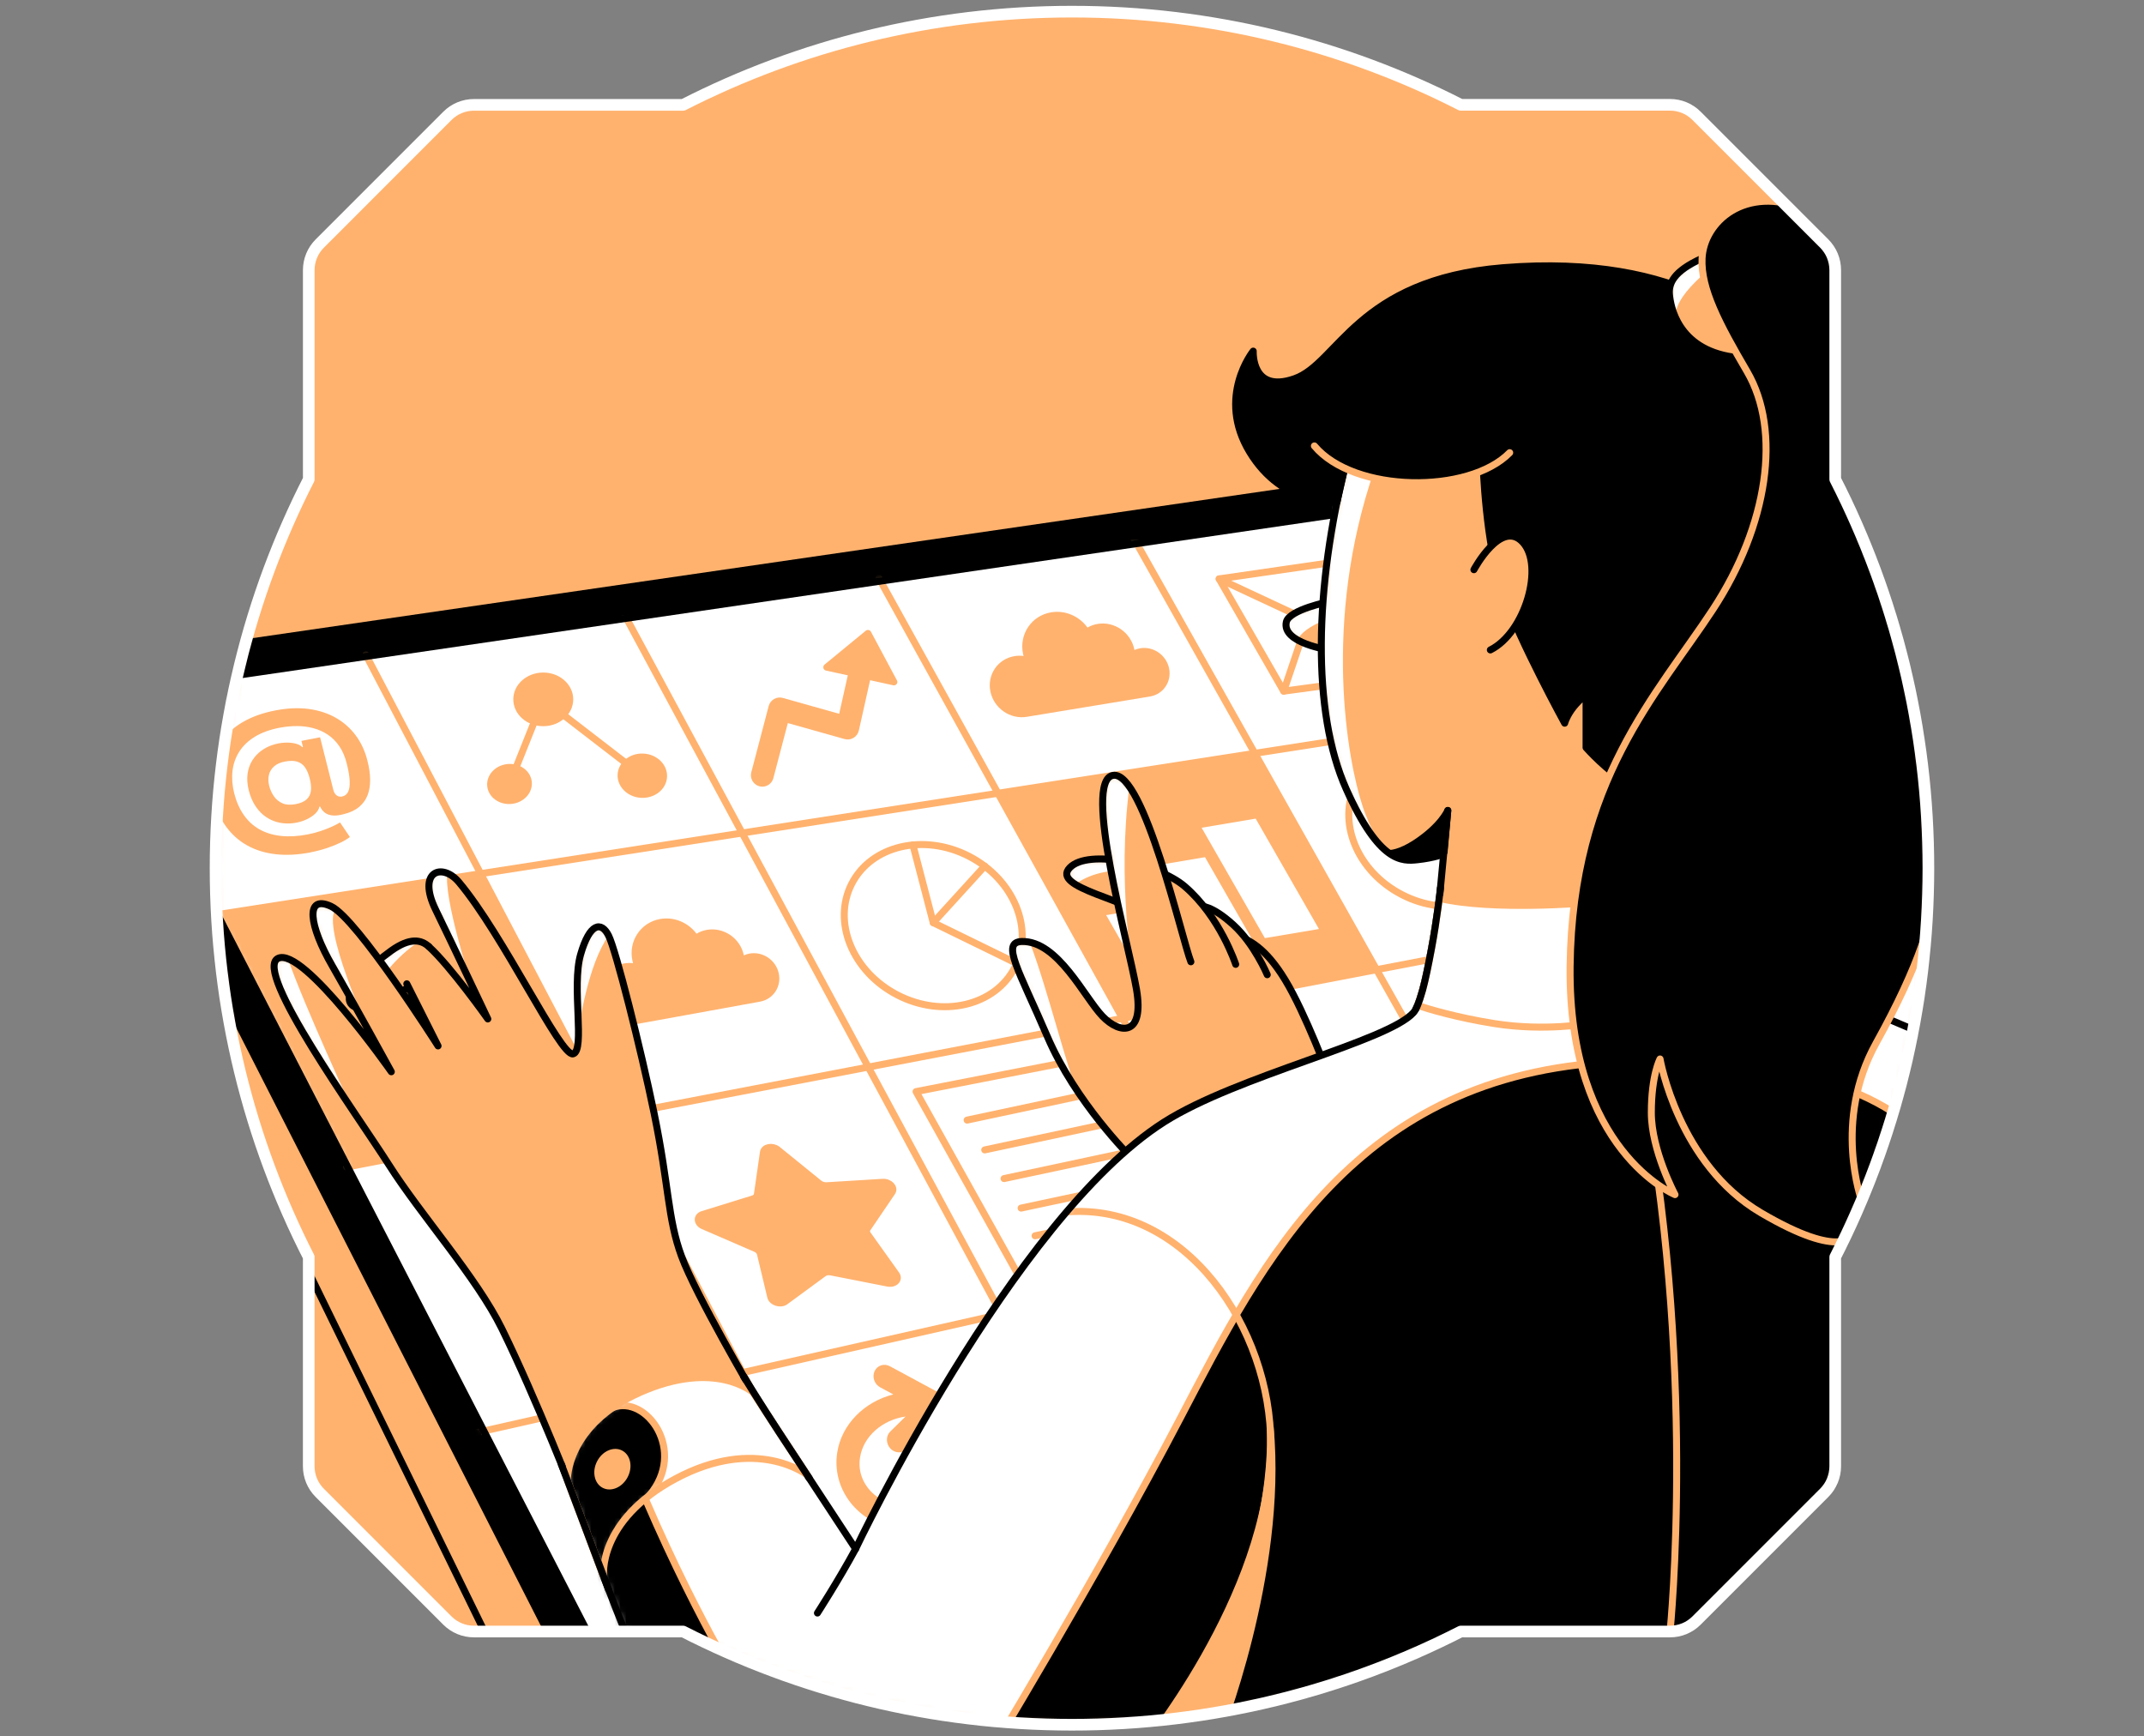 <svg width="368" height="298" viewBox="0 0 368 298" fill="none" xmlns="http://www.w3.org/2000/svg">
<rect x="0" y="0" width="368" height="298" fill="#808080" stroke="none"/>
<path d="M52.992 215.741V251.647C52.992 253.355 53.668 254.994 54.876 256.198L76.795 278.121C78.003 279.325 79.638 280.004 81.346 280.004H117.251C137.284 290.231 159.962 296 183.995 296C208.028 296 230.709 290.231 250.738 280.004H286.647C288.355 280.004 289.99 279.329 291.194 278.121L313.117 256.198C314.321 254.994 315.001 253.358 315.001 251.647V215.741C325.227 195.713 330.993 173.028 330.993 148.998C330.993 124.969 325.227 102.284 315.001 82.255V46.342C315.001 44.638 314.321 43.003 313.117 41.795L291.194 19.872C289.99 18.668 288.355 17.988 286.647 17.988H250.738C230.713 7.769 208.031 2 183.998 2C159.965 2 137.287 7.769 117.255 17.996H81.349C79.642 17.996 78.006 18.671 76.799 19.879L54.879 41.802C53.675 43.006 52.996 44.645 52.996 46.349V82.262C42.773 102.291 37 124.976 37 149.005C37 173.035 42.773 195.72 52.996 215.749" fill="#FFB26E"/>
<mask id="mask0_9522_1878" style="mask-type:luminance" maskUnits="userSpaceOnUse" x="37" y="2" width="294" height="294">
<path d="M52.992 215.741V251.647C52.992 253.355 53.668 254.994 54.876 256.198L76.795 278.121C78.003 279.325 79.638 280.004 81.346 280.004H117.251C137.284 290.231 159.962 296 183.995 296C208.028 296 230.709 290.231 250.738 280.004H286.647C288.355 280.004 289.99 279.329 291.194 278.121L313.117 256.198C314.321 254.994 315.001 253.358 315.001 251.647V215.741C325.227 195.713 330.993 173.028 330.993 148.998C330.993 124.969 325.227 102.284 315.001 82.255V46.342C315.001 44.638 314.321 43.003 313.117 41.795L291.194 19.872C289.99 18.668 288.355 17.988 286.647 17.988H250.738C230.713 7.769 208.031 2 183.998 2C159.965 2 137.287 7.769 117.255 17.996H81.349C79.642 17.996 78.006 18.671 76.799 19.879L54.879 41.802C53.675 43.006 52.996 44.645 52.996 46.349V82.262C42.773 102.291 37 124.976 37 149.005C37 173.035 42.773 195.72 52.996 215.749" fill="white"/>
</mask>
<g mask="url(#mask0_9522_1878)">
<path d="M94.005 280.004L32.273 158.84L36.996 111.047L283.685 75.202L341.219 172.006L321.057 228.645L120.889 289.278L94.005 280.004Z" fill="black" stroke="black" stroke-width="1.2" stroke-linecap="round" stroke-linejoin="round"/>
<path d="M102.28 282.858L33.247 148.998L36.457 116.518L281.464 80.655L336.686 178.06L321.057 228.646L120.889 289.278L102.28 282.858Z" fill="white"/>
<mask id="mask1_9522_1878" style="mask-type:luminance" maskUnits="userSpaceOnUse" x="33" y="80" width="304" height="210">
<path d="M102.28 282.858L33.247 148.998L36.457 116.518L281.464 80.655L336.686 178.06L321.057 228.646L120.889 289.278L102.28 282.858Z" fill="white"/>
</mask>
<g mask="url(#mask1_9522_1878)">
<path d="M62.787 112.365L150.867 280.194" stroke="#FFB26E" stroke-width="1.2" stroke-linecap="round" stroke-linejoin="round"/>
<path d="M107.327 105.744L194.411 267.329" stroke="#FFB26E" stroke-width="1.2" stroke-linecap="round" stroke-linejoin="round"/>
<path d="M150.867 99.242L236.651 254.213" stroke="#FFB26E" stroke-width="1.2" stroke-linecap="round" stroke-linejoin="round"/>
<path d="M194.569 92.315L278.732 241.837" stroke="#FFB26E" stroke-width="1.2" stroke-linecap="round" stroke-linejoin="round"/>
<path d="M37.212 156.978L284.681 118.513" stroke="#FFB26E" stroke-width="1.2" stroke-linecap="round" stroke-linejoin="round"/>
<path d="M59.477 200.291L305.443 153.163" stroke="#FFB26E" stroke-width="1.2" stroke-linecap="round" stroke-linejoin="round"/>
<path d="M81.396 245.963L322.352 191.531" stroke="#FFB26E" stroke-width="1.2" stroke-linecap="round" stroke-linejoin="round"/>
<path d="M37.212 156.977L59.476 200.291L104.412 191.679L82.503 149.936L37.212 156.977Z" fill="#FFB26E"/>
<path d="M171.292 136.136L192.675 174.77L236.277 166.413L215.378 129.285L171.292 136.136Z" fill="#FFB26E"/>
</g>
<path d="M102.28 282.858L33.247 148.998L36.457 116.518L281.464 80.655L336.686 178.06L321.057 228.646L120.889 289.278L102.28 282.858Z" stroke="black" stroke-width="1.2" stroke-linecap="round" stroke-linejoin="round"/>
<path d="M32.273 158.84V175.932L84.599 282.966L94.005 280.004L32.273 158.84Z" fill="#FFB26E" stroke="black" stroke-width="1.2" stroke-linecap="round" stroke-linejoin="round"/>
<path d="M203.61 163.275L194.328 164.843L189.868 157.057L199.145 155.493L203.61 163.275Z" fill="white"/>
<path d="M214.997 161.355L205.72 162.919L197.553 148.678L206.83 147.11L214.997 161.355Z" fill="white"/>
<path d="M226.388 159.436L217.107 161L206.248 142.057L215.526 140.493L226.388 159.436Z" fill="white"/>
<path d="M212.618 160.583C214.361 161.453 217.1 162.449 220.583 168.175C224.07 173.901 228.175 184.965 228.175 184.965C223.984 186.992 210.529 192.517 207.916 193.437" fill="#FFB26E"/>
<path d="M212.618 160.583C214.361 161.453 217.1 162.449 220.583 168.175C224.07 173.901 228.175 184.965 228.175 184.965C223.984 186.992 210.529 192.517 207.916 193.437" stroke="black" stroke-width="1.2" stroke-linecap="round" stroke-linejoin="round"/>
<path d="M195.695 111.259C195.349 111.317 195.022 111.417 194.717 111.554C194.71 111.522 194.706 111.486 194.699 111.453C194.109 108.56 191.295 106.601 188.412 107.075C187.772 107.179 187.183 107.399 186.661 107.701C185.27 105.778 182.873 104.681 180.429 105.084C177.071 105.637 174.904 108.818 175.587 112.187C175.615 112.32 175.648 112.453 175.684 112.582C175.173 112.514 174.649 112.517 174.124 112.607C171.255 113.082 169.408 115.795 169.994 118.671C170.58 121.547 173.376 123.495 176.245 123.02L197.384 119.534C199.663 119.156 201.133 117 200.666 114.714C200.198 112.427 197.977 110.878 195.698 111.256L195.695 111.259Z" fill="#FFB26E"/>
<path d="M128.642 163.652C128.297 163.713 127.974 163.825 127.672 163.962C127.665 163.929 127.661 163.893 127.654 163.861C127.018 160.978 124.171 159.066 121.295 159.587C120.659 159.702 120.073 159.928 119.552 160.241C118.128 158.34 115.713 157.283 113.279 157.725C109.929 158.332 107.816 161.55 108.556 164.907C108.585 165.04 108.621 165.173 108.657 165.302C108.146 165.245 107.622 165.256 107.097 165.353C104.239 165.87 102.431 168.616 103.064 171.481C103.696 174.346 106.525 176.248 109.383 175.73L130.461 171.902C132.733 171.488 134.167 169.307 133.667 167.031C133.164 164.752 130.918 163.243 128.642 163.652Z" fill="#FFB26E"/>
<path d="M167.603 249.861C166.525 249.62 165.511 250.324 165.339 251.431C164.652 255.845 160.026 259.03 155.033 258.534C152.517 258.283 150.285 257.1 148.915 255.285C147.776 253.775 147.323 251.999 147.614 250.148C148.186 246.482 151.471 243.671 155.429 243.106L152.808 245.677C152.035 246.435 152.039 247.729 152.808 248.574C153.448 249.275 154.422 249.44 155.173 249.045C155.328 248.962 155.472 248.858 155.601 248.732L161.967 242.485C162.424 242.039 162.629 241.374 162.513 240.712C162.402 240.047 161.985 239.465 161.403 239.149L152.744 234.476C151.755 233.94 150.58 234.318 150.116 235.317C149.656 236.316 150.084 237.56 151.072 238.092L153.333 239.311C148.416 240.544 144.462 244.397 143.703 249.278C143.24 252.262 144.002 255.256 145.849 257.704C147.934 260.464 151.219 262.254 154.864 262.618C157.664 262.894 160.382 262.308 162.693 261.086C166.108 259.282 168.642 256.101 169.235 252.298C169.408 251.191 168.675 250.098 167.596 249.857L167.603 249.861Z" fill="#FFB26E"/>
<path d="M228.175 96.607L209.257 99.347L220.335 118.617L227.039 117.711" stroke="#FFB26E" stroke-width="1.2" stroke-linecap="round" stroke-linejoin="round"/>
<path d="M209.257 99.347L224.455 106.442L220.335 118.617" stroke="#FFB26E" stroke-width="1.2" stroke-linecap="round" stroke-linejoin="round"/>
<path d="M217.513 167.283C217.513 167.283 215.303 162.003 211.683 158.714C207.916 155.292 206.144 155.54 206.144 155.54L199.839 156.453L201.791 164.203" fill="#FFB26E"/>
<path d="M217.513 167.283C217.513 167.283 215.303 162.003 211.683 158.714C207.916 155.292 206.144 155.54 206.144 155.54L199.839 156.453L201.791 164.203" stroke="black" stroke-width="1.2" stroke-linecap="round" stroke-linejoin="round"/>
<path d="M174.699 218.667L157.233 187.341L188.149 181.302L200.63 196.841L174.699 218.667Z" stroke="#FFB26E" stroke-width="1.2" stroke-linecap="round" stroke-linejoin="round"/>
<path d="M166 192.233L185.878 187.991" stroke="#FFB26E" stroke-width="1.2" stroke-linecap="round" stroke-linejoin="round"/>
<path d="M169.02 197.348L188.897 193.106" stroke="#FFB26E" stroke-width="1.2" stroke-linecap="round" stroke-linejoin="round"/>
<path d="M172.337 202.269L192.218 198.027" stroke="#FFB26E" stroke-width="1.2" stroke-linecap="round" stroke-linejoin="round"/>
<path d="M175.267 207.333L195.144 203.092" stroke="#FFB26E" stroke-width="1.2" stroke-linecap="round" stroke-linejoin="round"/>
<path d="M177.664 212.086L197.545 207.848" stroke="#FFB26E" stroke-width="1.2" stroke-linecap="round" stroke-linejoin="round"/>
<path d="M174.17 166.056C177.555 159.479 174.036 150.925 166.312 146.95C158.587 142.975 149.582 145.084 146.197 151.661C142.813 158.238 146.331 166.793 154.055 170.768C161.78 174.743 170.785 172.633 174.17 166.056Z" stroke="#FFB26E" stroke-width="1.2" stroke-linecap="round" stroke-linejoin="round"/>
<path d="M156.694 144.993L160.181 158.347L174.282 165.23" stroke="#FFB26E" stroke-width="1.2" stroke-linecap="round" stroke-linejoin="round"/>
<path d="M169.02 148.642L160.181 158.347" stroke="#FFB26E" stroke-width="1.2" stroke-linecap="round" stroke-linejoin="round"/>
<path d="M260.766 148.837C264.15 142.26 260.632 133.706 252.907 129.731C245.183 125.756 236.177 127.866 232.793 134.443C229.408 141.02 232.926 149.574 240.651 153.549C248.375 157.524 257.381 155.414 260.766 148.837Z" stroke="#FFB26E" stroke-width="1.2" stroke-linecap="round" stroke-linejoin="round"/>
<path d="M243.279 127.776L246.769 141.13L260.87 148.014" stroke="#FFB26E" stroke-width="1.2" stroke-linecap="round" stroke-linejoin="round"/>
<path d="M255.608 131.425L246.769 141.13" stroke="#FFB26E" stroke-width="1.2" stroke-linecap="round" stroke-linejoin="round"/>
<path d="M212.096 165.501C212.096 165.501 209.44 157.352 203.347 152.122C198.843 148.258 186.802 145.609 183.62 148.912C180.285 152.381 193.743 154.318 199.303 158.466" fill="#FFB26E"/>
<mask id="mask2_9522_1878" style="mask-type:luminance" maskUnits="userSpaceOnUse" x="183" y="147" width="30" height="19">
<path d="M212.096 165.501C212.096 165.501 209.44 157.352 203.347 152.122C198.843 148.258 186.802 145.609 183.62 148.912C180.285 152.381 193.743 154.318 199.303 158.466" fill="white"/>
</mask>
<g mask="url(#mask2_9522_1878)">
<path d="M184.673 151.665C190.55 147.614 198.929 149.753 203.347 152.118C207.765 154.483 198.613 146.266 188.469 147.553C178.325 148.84 184.673 151.665 184.673 151.665Z" fill="white"/>
</g>
<path d="M212.096 165.501C212.096 165.501 209.44 157.352 203.347 152.122C198.843 148.258 186.802 145.609 183.62 148.912C180.285 152.381 193.743 154.318 199.303 158.466" stroke="black" stroke-width="1.2" stroke-linecap="round" stroke-linejoin="round"/>
<path d="M228.175 103.247C228.175 103.247 221.269 104.624 220.791 106.734C219.961 110.386 228.175 111.547 228.175 111.547" fill="#FFB26E"/>
<mask id="mask3_9522_1878" style="mask-type:luminance" maskUnits="userSpaceOnUse" x="220" y="103" width="9" height="9">
<path d="M228.175 103.247C228.175 103.247 221.269 104.624 220.791 106.734C219.961 110.386 228.175 111.547 228.175 111.547" fill="white"/>
</mask>
<g mask="url(#mask3_9522_1878)">
<path d="M222.707 109.825C223.57 107.934 226.794 106.69 226.794 106.69V103.57C226.794 103.57 222.653 104.153 221.309 105.921C219.965 107.69 222.711 109.828 222.711 109.828L222.707 109.825Z" fill="white"/>
</g>
<path d="M228.175 103.247C228.175 103.247 221.269 104.624 220.791 106.734C219.961 110.386 228.175 111.547 228.175 111.547" stroke="black" stroke-width="1.2" stroke-linecap="round" stroke-linejoin="round"/>
<path d="M204.404 165.062C202.909 161.327 196.313 132.204 191.047 133.067C185.781 133.929 193.699 161.826 195.069 169.792C196.439 177.757 192.33 177.632 189.221 174.397C186.111 171.161 181.575 161.445 175.407 161.578C171.723 161.658 174.907 166.557 179.763 177.883C184.616 189.21 194.077 198.545 194.077 198.545C194.077 198.545 224.569 187.581 228.178 184.964" fill="#FFB26E"/>
<mask id="mask4_9522_1878" style="mask-type:luminance" maskUnits="userSpaceOnUse" x="173" y="133" width="56" height="66">
<path d="M204.404 165.062C202.909 161.327 196.313 132.204 191.047 133.067C185.781 133.929 193.699 161.826 195.069 169.792C196.439 177.757 192.33 177.632 189.221 174.397C186.111 171.161 181.575 161.445 175.407 161.578C171.723 161.658 174.907 166.557 179.763 177.883C184.616 189.21 194.077 198.545 194.077 198.545C194.077 198.545 224.569 187.581 228.178 184.964" fill="white"/>
</mask>
<g mask="url(#mask4_9522_1878)">
<path d="M193.854 135.007C191.708 151.37 194.429 166.614 194.429 166.614C194.429 166.614 190.012 147.078 189.289 139.091C188.347 128.72 193.854 135.007 193.854 135.007Z" fill="white"/>
<path d="M176.647 161.496C179.634 168.922 183.639 185.396 185.044 187.419C186.453 189.443 181.471 181.693 178.258 174.457C175.044 167.222 172.445 162.409 173.797 161.496C175.148 160.583 176.644 161.496 176.644 161.496H176.647Z" fill="white"/>
</g>
<path d="M204.404 165.062C202.909 161.327 196.313 132.204 191.047 133.067C185.781 133.929 193.699 161.826 195.069 169.792C196.439 177.757 192.33 177.632 189.221 174.397C186.111 171.161 181.575 161.445 175.407 161.578C171.723 161.658 174.907 166.557 179.763 177.883C184.616 189.21 194.077 198.545 194.077 198.545C194.077 198.545 224.569 187.581 228.178 184.964" stroke="black" stroke-width="1.2" stroke-linecap="round" stroke-linejoin="round"/>
<path d="M231.079 79.185C225.601 100.76 225.13 122.154 231.079 135.443C236.762 148.139 240.683 147.834 243.329 147.546C246.226 147.23 247.84 146.561 247.84 146.561L278.541 148.912L287.502 123.66C287.502 123.66 274.228 120.343 269.415 111.712C264.601 103.082 256.305 79.182 256.305 79.182H231.083L231.079 79.185Z" fill="#FFB26E"/>
<mask id="mask5_9522_1878" style="mask-type:luminance" maskUnits="userSpaceOnUse" x="226" y="79" width="62" height="70">
<path d="M231.079 79.185C225.601 100.76 225.13 122.154 231.079 135.443C236.762 148.139 240.683 147.834 243.329 147.546C246.226 147.23 247.84 146.561 247.84 146.561L278.541 148.912L287.502 123.66C287.502 123.66 274.228 120.343 269.415 111.712C264.601 103.082 256.305 79.182 256.305 79.182H231.083L231.079 79.185Z" fill="white"/>
</mask>
<g mask="url(#mask5_9522_1878)">
<path d="M235.892 80.656C226.881 106.806 231.309 130.674 233.901 138.431C235.349 142.762 237.312 145.49 237.312 145.49C237.312 145.49 226.909 141.418 226.794 111.547C226.679 81.677 232.053 79.186 232.053 79.186L235.888 80.656H235.892Z" fill="white"/>
</g>
<path d="M231.079 79.185C225.601 100.76 225.13 122.154 231.079 135.443C236.762 148.139 240.683 147.834 243.329 147.546C246.226 147.23 247.84 146.561 247.84 146.561L278.541 148.912L287.502 123.66C287.502 123.66 274.228 120.343 269.415 111.712C264.601 103.082 256.305 79.182 256.305 79.182H231.083L231.079 79.185Z" stroke="black" stroke-width="1.2" stroke-linecap="round" stroke-linejoin="round"/>
<path d="M248.505 139.092L246.769 157.338C246.769 157.338 253.818 158.84 263.94 158.175C274.062 157.51 276.388 155.537 276.388 155.537L277.053 147.543" fill="#FFB26E"/>
<path d="M248.505 139.092L246.769 157.338C246.769 157.338 253.818 158.84 263.94 158.175C274.062 157.51 276.388 155.537 276.388 155.537L277.053 147.543" stroke="black" stroke-width="1.2" stroke-linecap="round" stroke-linejoin="round"/>
<path d="M279.206 134.113C276.054 132.618 272.236 128.304 272.236 128.304V119.178C272.236 119.178 270.619 120.504 269.684 121.874C268.75 123.243 268.563 124.113 268.563 124.113C268.563 124.113 260.996 110.335 257.966 101.852C254.936 93.369 254.562 79.555 254.562 79.555L231.079 79.181L229.479 86.162C229.479 86.162 220.209 87.021 214.483 77.56C208.757 68.1 215.105 60.26 215.105 60.26C215.105 60.26 214.731 67.603 222.2 64.99C229.67 62.377 232.905 47.981 257.966 45.946C289.008 43.427 302.107 56.277 305.964 62.125C309.821 67.974 313.059 92.909 303.473 107.388C293.886 121.866 279.202 134.106 279.202 134.106L279.206 134.113Z" fill="black" stroke="black" stroke-width="1.2" stroke-linecap="round" stroke-linejoin="round"/>
<path d="M252.984 97.773C252.984 97.773 257.657 89.023 261.378 93.064C265.098 97.108 261.78 108.556 255.806 111.543" fill="#FFB26E"/>
<path d="M252.984 97.773C252.984 97.773 257.657 89.023 261.378 93.064C265.098 97.108 261.78 108.556 255.806 111.543" stroke="black" stroke-width="1.2" stroke-linecap="round" stroke-linejoin="round"/>
<path d="M238.664 146.461C239.411 146.809 241.04 147.55 243.919 147.237C247.463 146.852 247.869 146.216 247.869 146.216L248.502 139.092C248.502 139.092 247.402 141.788 242.923 144.714C240.288 146.435 238.664 146.461 238.664 146.461Z" fill="black" stroke="black" stroke-width="1.2" stroke-linecap="round" stroke-linejoin="round"/>
<path d="M225.604 76.528C232.409 84.659 252.157 84.825 259.127 77.689Z" fill="black"/>
<path d="M225.604 76.528C232.409 84.659 252.157 84.825 259.127 77.689" stroke="#FFB26E" stroke-width="1.2" stroke-linecap="round" stroke-linejoin="round"/>
<path d="M321.525 227.294L318.034 229.562L319.03 255.173C319.03 255.173 296.381 281.313 289.659 282.966C282.937 284.623 252.984 282.966 252.984 282.966C252.984 282.966 250.576 286.04 240.371 289.278C230.166 292.517 211.992 298.984 188.344 301.478C164.699 303.966 133.833 290.522 133.833 290.522L120.138 291.518C120.138 291.518 113.915 292.262 110.928 287.783C107.938 283.301 98.847 257.575 98.847 257.575L129.21 238.941L146.859 265.82C146.859 265.82 173.8 209.128 199.792 192.575C212.348 184.584 238.131 178.765 242.61 173.783C242.844 173.524 243.074 173.103 243.304 172.557C245.259 167.913 247.064 154.192 247.064 154.192C247.064 154.192 251.025 157.521 260.924 157.521C265.914 157.521 269.645 157.241 272.351 156.899C276.848 156.317 278.541 155.548 278.541 155.548L336.1 179.969L321.521 227.301L321.525 227.294Z" fill="white"/>
<mask id="mask6_9522_1878" style="mask-type:luminance" maskUnits="userSpaceOnUse" x="98" y="154" width="239" height="148">
<path d="M321.525 227.294L318.034 229.562L319.03 255.173C319.03 255.173 296.381 281.313 289.659 282.966C282.937 284.623 252.984 282.966 252.984 282.966C252.984 282.966 250.576 286.04 240.371 289.278C230.166 292.517 211.992 298.984 188.344 301.478C164.699 303.966 133.833 290.522 133.833 290.522L120.138 291.518C120.138 291.518 113.915 292.262 110.928 287.783C107.938 283.301 98.847 257.575 98.847 257.575L129.21 238.941L146.859 265.82C146.859 265.82 173.8 209.128 199.792 192.575C212.348 184.584 238.131 178.765 242.61 173.783C242.844 173.524 243.074 173.103 243.304 172.557C245.259 167.913 247.064 154.192 247.064 154.192C247.064 154.192 251.025 157.521 260.924 157.521C265.914 157.521 269.645 157.241 272.351 156.899C276.848 156.317 278.541 155.548 278.541 155.548L336.1 179.969L321.521 227.301L321.525 227.294Z" fill="white"/>
</mask>
<g mask="url(#mask6_9522_1878)">
<path d="M109.192 253.495C118.653 276.331 127.913 290.95 127.913 290.95L168.685 302.966C168.685 302.966 188.351 270.605 202.539 243.473C216.726 216.342 232.603 184.487 277.05 182.237C321.496 179.99 330.996 196.478 330.996 196.478L321.057 228.642L318.034 229.559L319.03 255.17C319.03 255.17 297.334 282.603 288.761 283.139C280.188 283.674 252.984 282.959 252.984 282.959C252.984 282.959 232.021 293.786 204.21 299.12C176.399 304.454 164.699 302.963 164.699 302.963L124.124 293.006L110.681 292.758L100.972 271.82L109.185 253.495H109.192Z" fill="black" stroke="#FFB26E" stroke-width="1.2" stroke-linecap="round" stroke-linejoin="round"/>
<path d="M183.06 207.988C203.534 206.385 218.168 227.985 218.114 247.956C218.046 274.009 195.317 301.115 195.317 301.115" stroke="#FFB26E" stroke-width="1.2" stroke-linecap="round" stroke-linejoin="round"/>
<path d="M281.345 183.326C291.446 233.387 286.651 280.005 286.651 280.005" stroke="#FFB26E" stroke-width="1.2" stroke-linecap="round" stroke-linejoin="round"/>
<path d="M218.013 244.965C220.357 270.105 208.962 298.419 208.962 298.419L196.288 299.907C196.288 299.907 202.053 294.113 207.916 283.653C219.462 263.056 218.013 244.965 218.013 244.965Z" fill="#FFB26E" stroke="#FFB26E" stroke-width="1.2" stroke-linecap="round" stroke-linejoin="round"/>
</g>
<path d="M321.525 227.294L318.034 229.562L319.03 255.173C319.03 255.173 296.381 281.313 289.659 282.966C282.937 284.623 252.984 282.966 252.984 282.966C252.984 282.966 250.576 286.04 240.371 289.278C230.166 292.517 211.992 298.984 188.344 301.478C164.699 303.966 133.833 290.522 133.833 290.522L120.138 291.518C120.138 291.518 113.915 292.262 110.928 287.783C107.938 283.301 98.847 257.575 98.847 257.575L129.21 238.941L146.859 265.82C146.859 265.82 173.8 209.128 199.792 192.575C212.348 184.584 238.131 178.765 242.61 173.783C242.844 173.524 243.074 173.103 243.304 172.557C245.259 167.913 247.064 154.192 247.064 154.192C247.064 154.192 251.025 157.521 260.924 157.521C265.914 157.521 269.645 157.241 272.351 156.899C276.848 156.317 278.541 155.548 278.541 155.548L336.1 179.969L321.521 227.301L321.525 227.294Z" stroke="black" stroke-width="1.2" stroke-linecap="round" stroke-linejoin="round"/>
<path d="M292.15 44.336C287.172 46.575 286.385 48.693 286.55 50.558C286.715 52.424 287.876 59.9 297.459 61.27C307.042 62.639 303.477 52.736 303.477 52.736L292.15 44.336Z" fill="#FFB26E"/>
<mask id="mask7_9522_1878" style="mask-type:luminance" maskUnits="userSpaceOnUse" x="286" y="44" width="19" height="18">
<path d="M292.15 44.336C287.172 46.575 286.385 48.693 286.55 50.558C286.715 52.424 287.876 59.9 297.459 61.27C307.042 62.639 303.477 52.736 303.477 52.736L292.15 44.336Z" fill="white"/>
</mask>
<g mask="url(#mask7_9522_1878)">
<path d="M292.323 47.126C285.676 53.049 287.995 55.314 287.995 55.314C287.995 55.314 284.846 51.13 287.499 47.485C290.155 43.84 292.147 44.336 292.147 44.336L292.319 47.126H292.323Z" fill="white"/>
</g>
<path d="M292.15 44.336C287.172 46.575 286.385 48.693 286.55 50.558C286.715 52.424 287.876 59.9 297.459 61.27C307.042 62.639 303.477 52.736 303.477 52.736L292.15 44.336Z" stroke="black" stroke-width="1.2" stroke-linecap="round" stroke-linejoin="round"/>
<path d="M70.4 169.235C70.4 169.235 62.852 174.354 60.569 172.614C58.024 170.673 63.93 165.457 67.165 163.153C70.4 160.849 72.309 161.273 73.596 162.449" fill="#FFB26E"/>
<mask id="mask8_9522_1878" style="mask-type:luminance" maskUnits="userSpaceOnUse" x="59" y="161" width="15" height="12">
<path d="M70.4 169.235C70.4 169.235 62.852 174.354 60.569 172.614C58.024 170.673 63.93 165.457 67.165 163.153C70.4 160.849 72.309 161.273 73.596 162.449" fill="white"/>
</mask>
<g mask="url(#mask8_9522_1878)">
<path d="M72.1 161.496C67.744 164.192 64.757 168.857 64.757 168.857L63.2 165.935C63.2 165.935 66.338 163.07 68.969 162.075C71.604 161.079 72.1 161.496 72.1 161.496Z" fill="white"/>
</g>
<path d="M70.4 169.235C70.4 169.235 62.852 174.354 60.569 172.614C58.024 170.673 63.93 165.457 67.165 163.153C70.4 160.849 72.309 161.273 73.596 162.449" stroke="black" stroke-width="1.2" stroke-linecap="round" stroke-linejoin="round"/>
<path d="M73.596 162.449C77.392 165.903 83.729 174.871 83.729 174.871C83.729 174.871 77.568 161.866 74.76 156.101C71.525 149.462 75.911 148.017 78.743 151.37C86.378 160.414 96.252 181.431 98.366 180.867C100.483 180.303 98.075 169.293 99.653 163.815C101.231 158.336 103.222 158.088 104.466 160.579C105.709 163.07 109.937 179.774 112.266 191.032C114.868 203.613 114.559 209.041 116.982 215.615C119.401 222.19 129.221 238.933 129.221 238.933L98.858 257.571C98.858 257.571 92.032 239.993 86.13 228.006C81.817 219.242 72.23 208.541 66.755 199.911C61.277 191.28 43.398 166.636 47.712 164.479C52.025 162.323 67.165 183.937 67.165 183.937C67.165 183.937 60.451 171.676 57.047 165.792C53.021 158.836 52.316 153.477 56.799 155.533C61.281 157.589 75.188 179.501 75.188 179.501L69.825 168.84" fill="#FFB26E"/>
<mask id="mask9_9522_1878" style="mask-type:luminance" maskUnits="userSpaceOnUse" x="47" y="149" width="83" height="109">
<path d="M73.596 162.449C77.392 165.903 83.729 174.871 83.729 174.871C83.729 174.871 77.568 161.866 74.76 156.101C71.525 149.462 75.911 148.017 78.743 151.37C86.378 160.414 96.252 181.431 98.366 180.867C100.483 180.303 98.075 169.293 99.653 163.815C101.231 158.336 103.222 158.088 104.466 160.579C105.709 163.07 109.937 179.774 112.266 191.032C114.868 203.613 114.559 209.041 116.982 215.615C119.401 222.19 129.221 238.933 129.221 238.933L98.858 257.571C98.858 257.571 92.032 239.993 86.13 228.006C81.817 219.242 72.23 208.541 66.755 199.911C61.277 191.28 43.398 166.636 47.712 164.479C52.025 162.323 67.165 183.937 67.165 183.937C67.165 183.937 60.451 171.676 57.047 165.792C53.021 158.836 52.316 153.477 56.799 155.533C61.281 157.589 75.188 179.501 75.188 179.501L69.825 168.84" fill="white"/>
</mask>
<g mask="url(#mask9_9522_1878)">
<path d="M49.416 164.548C52.277 172.701 60.523 190.54 60.523 190.54C60.523 190.54 53.654 180.314 49.347 172.395C44.347 163.197 49.416 164.548 49.416 164.548Z" fill="white"/>
<path d="M57.59 156.035C55.174 159.091 63.201 176.758 63.201 176.758C63.201 176.758 55.641 164.659 54.351 160.072C53.06 155.482 55.217 154.396 56.795 155.539C58.37 156.686 57.593 156.035 57.593 156.035H57.59Z" fill="white"/>
<path d="M76.799 149.886C76.083 153.987 80.871 168.861 80.871 168.861C80.871 168.861 74.031 156.23 73.596 153.365C73.161 150.504 73.851 149.562 75.199 149.677C76.547 149.792 76.799 149.886 76.799 149.886Z" fill="white"/>
<path d="M104.462 160.583C101.04 165.249 99.181 176.115 99.239 178.682C99.297 181.245 98.488 168.632 99.049 165.138C99.609 161.644 101.428 158.168 103.1 159.128C104.771 160.087 104.462 160.587 104.462 160.587V160.583Z" fill="white"/>
</g>
<path d="M73.596 162.449C77.392 165.903 83.729 174.871 83.729 174.871C83.729 174.871 77.568 161.866 74.76 156.101C71.525 149.462 75.911 148.017 78.743 151.37C86.378 160.414 96.252 181.431 98.366 180.867C100.483 180.303 98.075 169.293 99.653 163.815C101.231 158.336 103.222 158.088 104.466 160.579C105.709 163.07 109.937 179.774 112.266 191.032C114.868 203.613 114.559 209.041 116.982 215.615C119.401 222.19 129.221 238.933 129.221 238.933L98.858 257.571C98.858 257.571 92.032 239.993 86.13 228.006C81.817 219.242 72.23 208.541 66.755 199.911C61.277 191.28 43.398 166.636 47.712 164.479C52.025 162.323 67.165 183.937 67.165 183.937C67.165 183.937 60.451 171.676 57.047 165.792C53.021 158.836 52.316 153.477 56.799 155.533C61.281 157.589 75.188 179.501 75.188 179.501L69.825 168.84" stroke="black" stroke-width="1.2" stroke-linecap="round" stroke-linejoin="round"/>
<path d="M146.863 265.816C143.926 271.233 140.307 276.83 140.307 276.83" stroke="black" stroke-width="1.2" stroke-linecap="round" stroke-linejoin="round"/>
<path d="M272.65 175.687C272.65 175.687 265.101 177.013 256.636 175.687C250.022 174.645 245.134 173.156 243.308 172.549C245.263 167.905 247.068 154.185 247.068 154.185C256.309 156.334 272.323 154.947 272.323 154.947L272.355 156.891L272.653 175.687H272.65Z" fill="white" stroke="#FFB26E" stroke-width="1.2" stroke-linecap="round" stroke-linejoin="round"/>
<path d="M103.603 270.568C103.603 270.568 102.47 261.021 115.91 253.803C129.868 246.309 138.527 253.12 138.527 253.12L129.214 238.936C129.214 238.936 122.758 233.279 109.936 238.936C97.118 244.594 97.384 254.048 97.384 254.048L103.603 270.572V270.568Z" fill="white"/>
<mask id="mask10_9522_1878" style="mask-type:luminance" maskUnits="userSpaceOnUse" x="97" y="236" width="42" height="35">
<path d="M103.603 270.568C103.603 270.568 102.47 261.021 115.91 253.803C129.868 246.309 138.527 253.12 138.527 253.12L129.214 238.936C129.214 238.936 122.758 233.279 109.936 238.936C97.118 244.594 97.384 254.048 97.384 254.048L103.603 270.572V270.568Z" fill="white"/>
</mask>
<g mask="url(#mask10_9522_1878)">
<path d="M97.302 253.663L103.603 270.568C103.603 270.568 102.877 265.615 107.381 260.539C111.885 255.464 112.503 256.133 113.376 253.494C114.25 250.856 114.89 247.391 112.37 244.475C109.85 241.564 107.859 240.91 106.284 241.237C104.71 241.564 100.749 244.177 98.851 247.786C96.949 251.395 97.302 253.66 97.302 253.66V253.663Z" fill="black"/>
<path d="M105.177 241.568C111.015 239.329 117.956 249.027 111.446 256.658" stroke="#FFB26E" stroke-width="1.2" stroke-linecap="round" stroke-linejoin="round"/>
</g>
<path d="M103.603 270.568C103.603 270.568 102.47 261.021 115.91 253.803C129.868 246.309 138.527 253.12 138.527 253.12L129.214 238.936C129.214 238.936 122.758 233.279 109.936 238.936C97.118 244.594 97.384 254.048 97.384 254.048L103.603 270.572V270.568Z" stroke="#FFB26E" stroke-width="1.2" stroke-linecap="round" stroke-linejoin="round"/>
<path d="M107.733 253.506C108.654 251.738 108.227 249.694 106.779 248.941C105.332 248.187 103.412 249.009 102.492 250.777C101.571 252.544 101.998 254.589 103.445 255.342C104.893 256.096 106.812 255.274 107.733 253.506Z" fill="#FFB26E"/>
<path d="M309.763 35.871C299.504 31.694 292.445 38.074 292.146 44.336C291.898 49.562 295.13 55.666 299.864 63.754C305.838 73.959 303.473 90.141 294.016 104.577C284.555 119.016 269.871 134.048 269.497 165.799C269.123 197.549 287.502 205.019 287.502 205.019C287.502 205.019 283.437 197.427 283.437 190.953C283.437 184.479 284.932 181.744 284.932 181.744C284.932 181.744 288.045 199.792 302.233 208.131C316.42 216.471 318.038 211.866 318.038 211.866L319.533 206.018C319.533 206.018 314.555 192.452 322.024 179.009C329.494 165.565 331.981 157.104 332.229 151.503C332.477 145.903 331.855 119.889 327.872 109.311C323.89 98.732 317.542 80.659 317.542 80.659L316.42 44.34L309.767 35.874L309.763 35.871Z" fill="black" stroke="#FFB26E" stroke-width="1.2" stroke-linecap="round" stroke-linejoin="round"/>
<path d="M96.36 251.33L104.455 272.786" stroke="black" stroke-width="1.2" stroke-linecap="round" stroke-linejoin="round"/>
<path d="M127.632 236.201C127.632 236.201 130.778 241.313 133.675 245.737C136.212 249.62 138.89 253.671 138.89 253.671" stroke="black" stroke-width="1.2" stroke-linecap="round" stroke-linejoin="round"/>
<path d="M247.237 152.413C247.237 152.413 246.658 157.737 245.698 162.826C245.155 165.702 244.609 168.369 244.181 169.893C243.516 172.262 243.078 173.053 243.078 173.053" stroke="black" stroke-width="1.2" stroke-linecap="round" stroke-linejoin="round"/>
<path d="M152.384 220.209L142.636 218.29C142.165 218.196 141.694 218.282 141.374 218.516L134.785 223.351C133.984 223.94 132.513 223.484 132.294 222.578L130.511 215.144C130.425 214.785 130.116 214.458 129.681 214.271L120.705 210.382C119.613 209.907 119.555 208.757 120.605 208.43L129.25 205.755C129.667 205.626 129.947 205.339 129.997 204.99L131.04 197.75C131.165 196.87 132.603 196.615 133.47 197.316L140.597 203.096C140.943 203.376 141.424 203.523 141.892 203.498L151.51 202.912C152.682 202.84 153.628 203.836 153.11 204.594L148.869 210.842C148.664 211.144 148.682 211.521 148.919 211.855L153.825 218.732C154.422 219.569 153.57 220.439 152.384 220.206V220.209Z" fill="#FFB26E" stroke="#FFB26E" stroke-width="1.2" stroke-linecap="round" stroke-linejoin="round"/>
<path d="M153.951 116.763L149.491 108.42C149.408 108.265 149.26 108.157 149.088 108.121C148.915 108.085 148.739 108.132 148.603 108.244L141.525 114.059C141.353 114.203 141.277 114.43 141.327 114.649C141.378 114.868 141.554 115.037 141.769 115.084L153.312 117.607C153.362 117.618 153.409 117.622 153.459 117.622C153.631 117.614 153.797 117.532 153.905 117.392C154.041 117.208 154.063 116.964 153.955 116.763H153.951Z" fill="#FFB26E"/>
<path d="M130.849 135.008C130.684 135.008 130.519 134.986 130.35 134.943C129.304 134.67 128.678 133.595 128.951 132.549L131.938 121.169C132.071 120.658 132.406 120.227 132.862 119.964C133.319 119.702 133.861 119.637 134.368 119.778L144.041 122.502L146.029 113.617C146.266 112.56 147.316 111.895 148.369 112.132C149.426 112.369 150.091 113.415 149.853 114.472L147.413 125.378C147.294 125.903 146.967 126.356 146.503 126.632C146.04 126.909 145.486 126.981 144.968 126.837L135.224 124.095L132.744 133.545C132.513 134.425 131.719 135.008 130.849 135.008Z" fill="#FFB26E"/>
<path d="M114.495 133.318C114.589 131.22 112.765 129.433 110.421 129.327C108.077 129.222 106.1 130.837 106.006 132.935C105.911 135.033 107.735 136.82 110.079 136.926C112.423 137.031 114.4 135.416 114.495 133.318Z" fill="#FFB26E"/>
<path d="M93.247 124.63C96.088 124.63 98.391 122.569 98.391 120.025C98.391 117.482 96.088 115.421 93.247 115.421C90.406 115.421 88.103 117.482 88.103 120.025C88.103 122.569 90.406 124.63 93.247 124.63Z" fill="#FFB26E"/>
<path d="M87.759 137.973C89.873 137.784 91.449 136.097 91.28 134.205C91.111 132.312 89.26 130.932 87.146 131.121C85.032 131.31 83.456 132.997 83.625 134.889C83.794 136.781 85.645 138.162 87.759 137.973Z" fill="#FFB26E"/>
<path d="M87.445 134.552L93.247 120.026L110.256 133.139" stroke="#FFB26E" stroke-width="1.2" stroke-linecap="round" stroke-linejoin="round"/>
<path d="M53.33 146.288C51.151 146.704 49.149 146.809 47.312 146.6C45.479 146.392 43.844 145.885 42.413 145.083C40.979 144.282 39.771 143.196 38.782 141.834C37.794 140.468 37.064 138.843 36.586 136.953C36.115 135.087 35.997 133.336 36.234 131.701C36.468 130.062 37.043 128.584 37.956 127.269C38.869 125.953 40.109 124.835 41.676 123.919C43.243 123.002 45.127 122.334 47.323 121.913C49.358 121.525 51.241 121.442 52.977 121.672C54.714 121.902 56.263 122.405 57.629 123.182C58.995 123.958 60.141 124.972 61.069 126.223C61.996 127.474 62.664 128.922 63.071 130.572C63.365 131.708 63.517 132.772 63.531 133.764C63.545 134.76 63.401 135.655 63.099 136.453C62.797 137.251 62.309 137.93 61.633 138.491C60.957 139.052 60.077 139.465 58.984 139.731C58.207 139.94 57.553 140.008 57.021 139.943C56.489 139.878 56.054 139.71 55.72 139.44C55.386 139.17 55.123 138.829 54.944 138.419L54.821 138.444C54.749 138.847 54.516 139.242 54.113 139.634C53.711 140.026 53.186 140.367 52.542 140.662C51.899 140.957 51.184 141.158 50.404 141.262C49.588 141.374 48.782 141.349 47.988 141.19C47.194 141.032 46.446 140.727 45.749 140.27C45.051 139.814 44.44 139.203 43.912 138.437C43.387 137.671 42.981 136.744 42.7 135.659C42.438 134.584 42.37 133.613 42.499 132.754C42.629 131.895 42.902 131.14 43.312 130.49C43.725 129.843 44.228 129.296 44.828 128.858C45.425 128.419 46.054 128.092 46.716 127.873C47.46 127.621 48.189 127.481 48.905 127.452C49.62 127.423 50.245 127.485 50.777 127.628C51.309 127.772 51.669 127.97 51.856 128.218L52 128.189L51.737 127.15L54.94 126.536L57.219 135.576C57.334 136 57.521 136.309 57.787 136.507C58.049 136.701 58.358 136.766 58.703 136.701C59.174 136.611 59.519 136.345 59.742 135.91C59.965 135.472 60.059 134.85 60.023 134.041C59.987 133.232 59.818 132.226 59.512 131.022C59.221 129.861 58.793 128.872 58.233 128.056C57.672 127.24 57.014 126.582 56.252 126.076C55.49 125.572 54.663 125.202 53.768 124.965C52.873 124.728 51.935 124.609 50.957 124.609C49.98 124.609 49.002 124.702 48.017 124.889C46.317 125.216 44.893 125.734 43.739 126.442C42.589 127.15 41.694 128.009 41.061 129.009C40.429 130.012 40.041 131.115 39.908 132.323C39.771 133.531 39.868 134.799 40.195 136.126C40.569 137.589 41.123 138.84 41.856 139.882C42.586 140.924 43.484 141.744 44.552 142.341C45.619 142.937 46.841 143.311 48.225 143.462C49.609 143.61 51.13 143.527 52.798 143.207C53.581 143.056 54.336 142.858 55.062 142.614C55.788 142.369 56.435 142.114 57.007 141.852C57.578 141.589 58.031 141.356 58.365 141.151L60.055 143.642C59.681 143.947 59.153 144.267 58.466 144.602C57.783 144.936 56.996 145.252 56.108 145.551C55.22 145.845 54.293 146.09 53.322 146.273L53.33 146.288ZM50.749 138.006C51.583 137.848 52.208 137.574 52.629 137.19C53.049 136.805 53.297 136.306 53.369 135.694C53.441 135.083 53.362 134.357 53.139 133.52C52.945 132.779 52.682 132.172 52.352 131.694C52.021 131.216 51.575 130.892 51.022 130.716C50.465 130.54 49.757 130.536 48.887 130.702C48.128 130.845 47.524 131.115 47.068 131.507C46.611 131.899 46.313 132.38 46.166 132.955C46.022 133.531 46.033 134.17 46.205 134.875C46.378 135.529 46.651 136.126 47.021 136.665C47.395 137.204 47.884 137.607 48.495 137.869C49.106 138.132 49.857 138.175 50.752 138.006H50.749Z" fill="#FFB26E"/>
</g>
<path d="M52.992 215.741V251.647C52.992 253.355 53.668 254.994 54.876 256.198L76.795 278.121C78.003 279.325 79.638 280.004 81.346 280.004H117.251C137.284 290.231 159.962 296 183.995 296C208.028 296 230.709 290.231 250.738 280.004H286.647C288.355 280.004 289.99 279.329 291.194 278.121L313.117 256.198C314.321 254.994 315.001 253.358 315.001 251.647V215.741C325.227 195.713 330.993 173.028 330.993 148.998C330.993 124.969 325.227 102.284 315.001 82.255V46.342C315.001 44.638 314.321 43.003 313.117 41.795L291.194 19.872C289.99 18.668 288.355 17.988 286.647 17.988H250.738C230.713 7.769 208.031 2 183.998 2C159.965 2 137.287 7.769 117.255 17.996H81.349C79.642 17.996 78.006 18.671 76.799 19.879L54.879 41.802C53.675 43.006 52.996 44.645 52.996 46.349V82.262C42.773 102.291 37 124.976 37 149.005C37 173.035 42.773 195.72 52.996 215.749" stroke="white" stroke-width="2" stroke-linecap="round" stroke-linejoin="round"/>
</svg>

